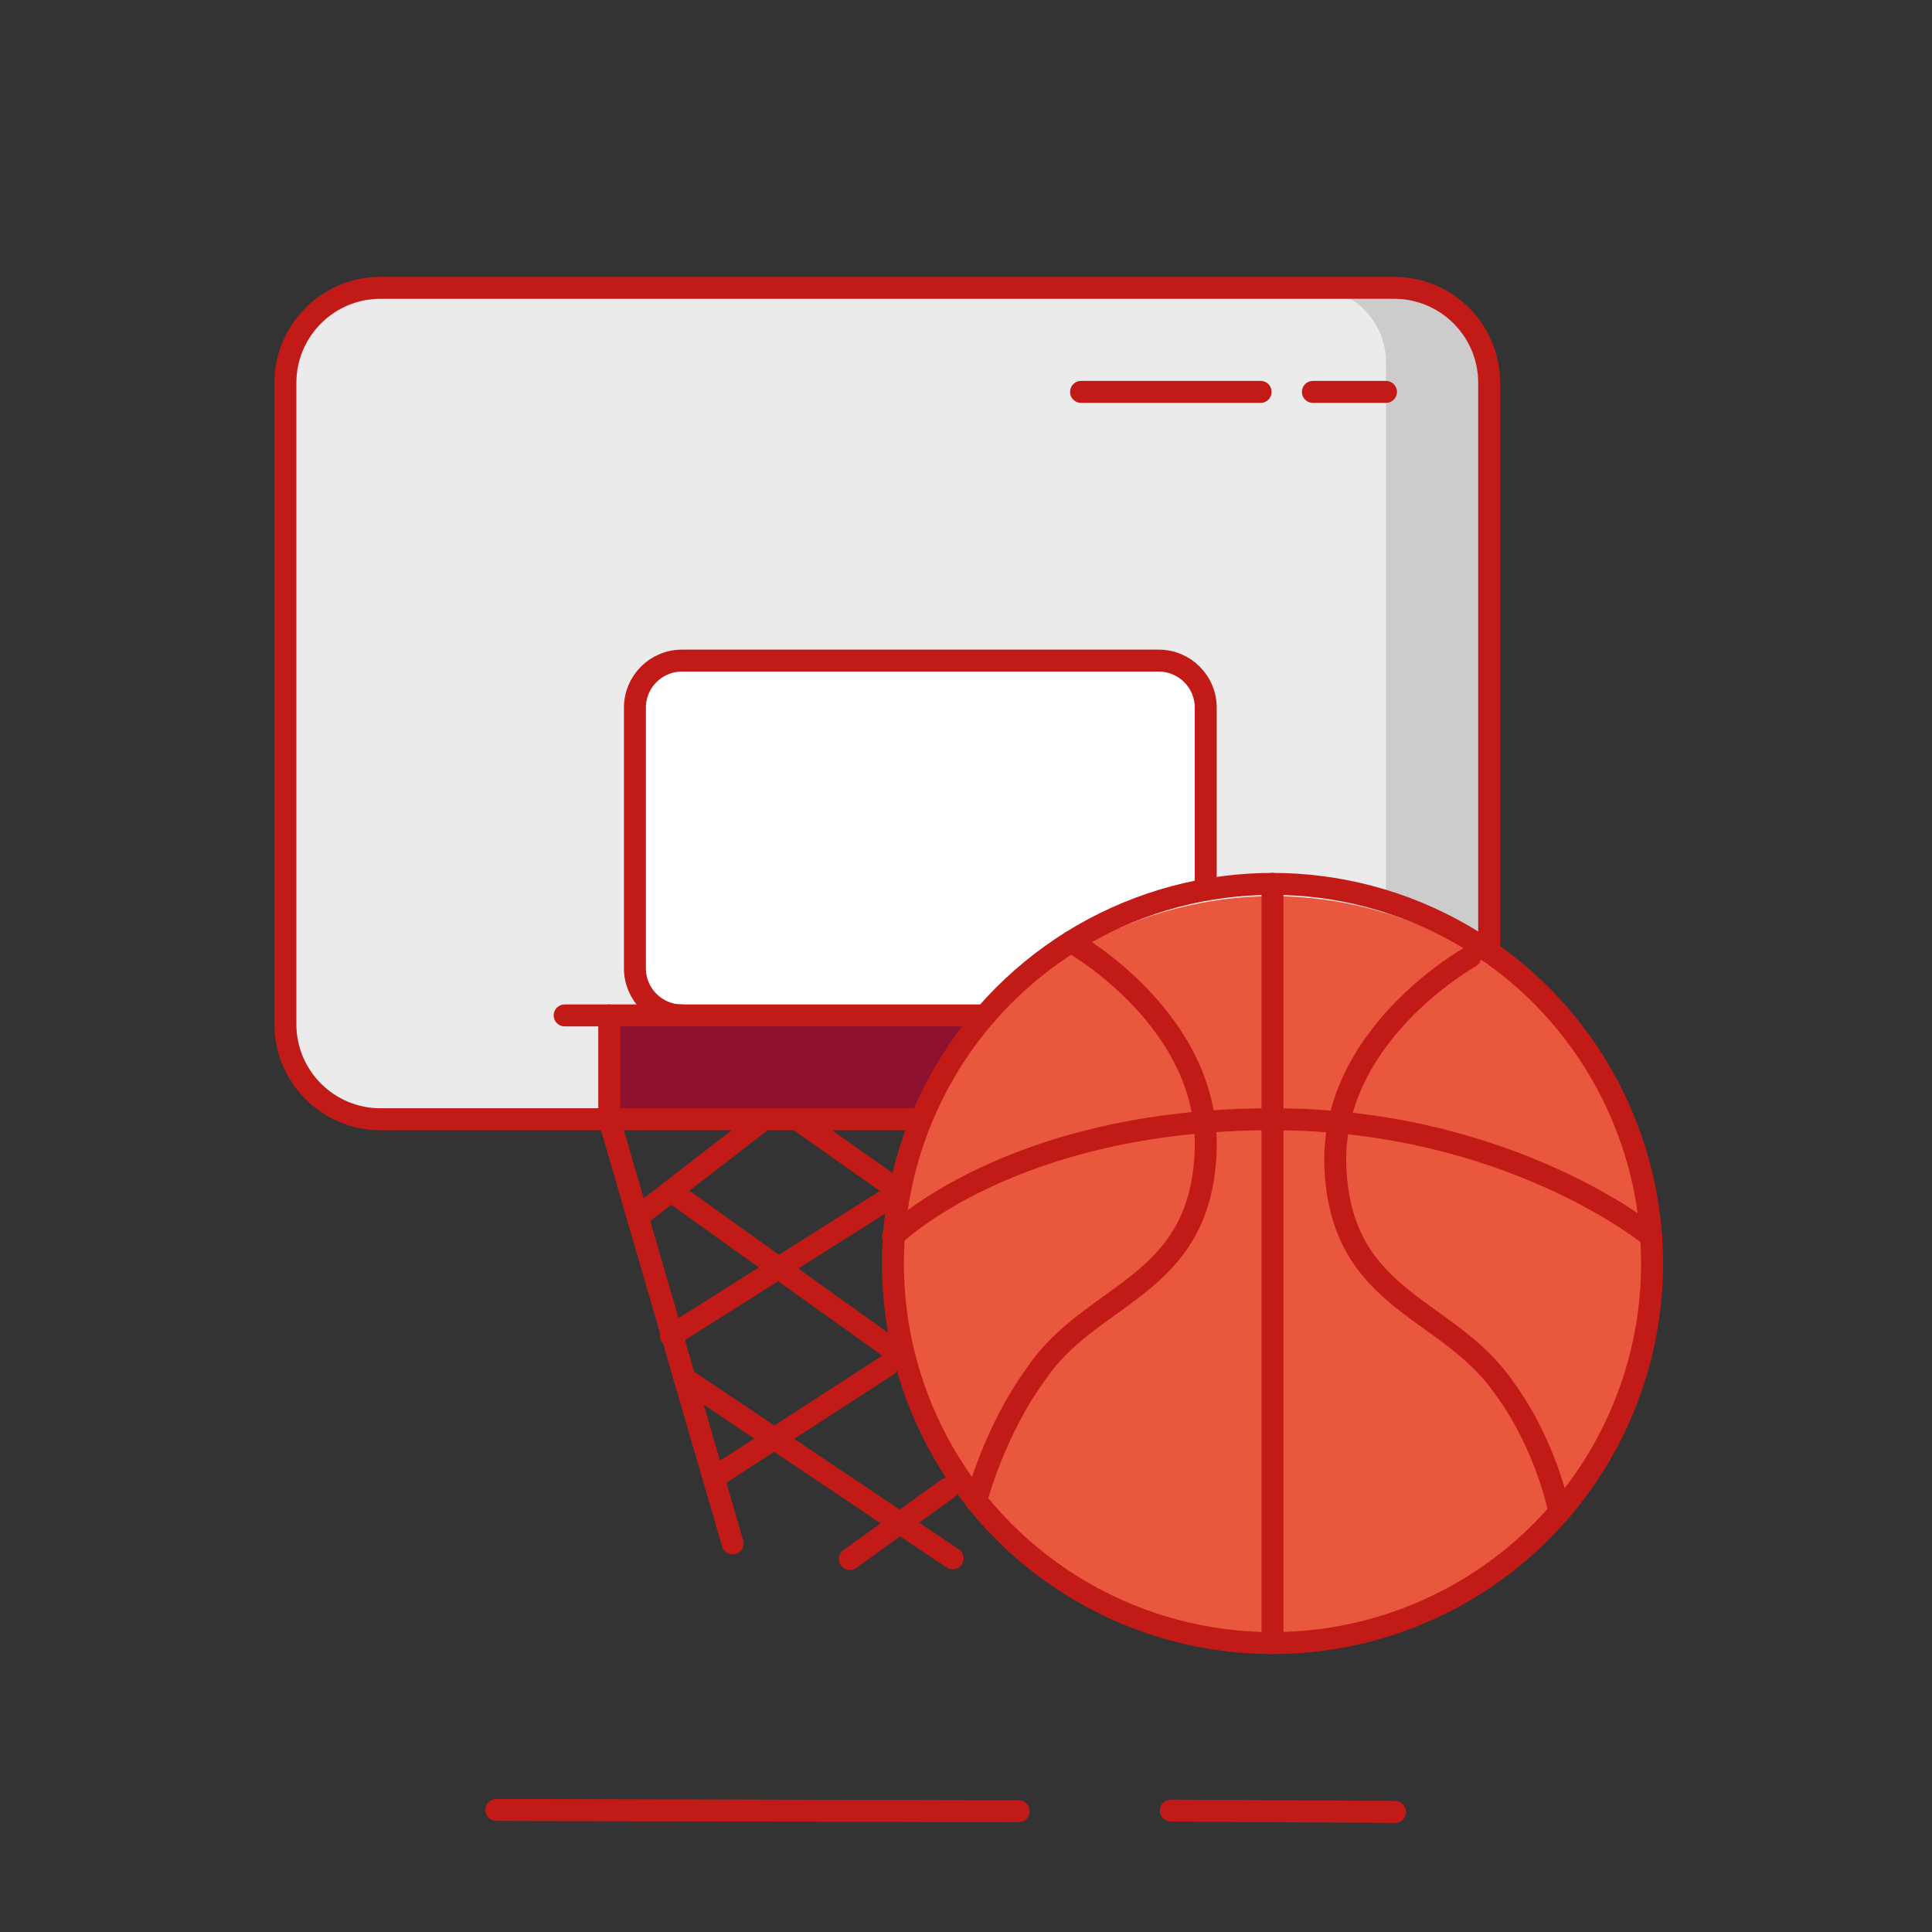 <?xml version="1.0" encoding="UTF-8"?>
<svg width="88px" height="88px" viewBox="0 0 88 88" version="1.1" xmlns="http://www.w3.org/2000/svg" xmlns:xlink="http://www.w3.org/1999/xlink">
    <rect x="0" y="0" width="88" height="88" fill="#333333" stroke="none"/>
    <title>7DF337DE-4017-4EFB-9E6B-D4A1F58629B8</title>
    <g id="Symbols" stroke="none" stroke-width="1" fill="none" fill-rule="evenodd">
        <g id="01_Basics/07_icons/05_illustrations_88x88/Other/x29-basketball">
            <polygon id="BG" fill-opacity="0" fill="#FFFFFF" points="0 88.001 88 88.001 88 0.001 0 0.001"></polygon>
            <g id="Illustration-88px_Other-x29-basketball" transform="translate(13, 13.11)">
                <g id="color_110_" transform="translate(0.01, 0)" fill-rule="nonzero">
                    <path d="M51.44,37.87 L3.38,37.87 C1.52,37.87 7.10542736e-15,36.35 7.10542736e-15,34.49 L7.10542736e-15,3.38 C7.10542736e-15,1.52 1.52,3.55271368e-15 3.38,3.55271368e-15 L51.45,3.55271368e-15 C53.31,3.55271368e-15 54.83,1.52 54.83,3.38 L54.83,34.49 C54.82,36.35 53.3,37.87 51.44,37.87 Z" id="Path" fill="#CCCCCC"></path>
                    <path d="M46.74,37.87 L3.38,37.87 C1.52,37.87 7.10542736e-15,36.35 7.10542736e-15,34.49 L7.10542736e-15,3.38 C7.10542736e-15,1.52 1.52,3.55271368e-15 3.38,3.55271368e-15 L46.74,3.55271368e-15 C48.6,3.55271368e-15 50.12,1.52 50.12,3.38 L50.12,34.49 C50.12,36.35 48.6,37.87 46.74,37.87 Z" id="Path" fill="#EBEBEB"></path>
                    <path d="M40.19,33.14 L18.04,33.14 C17.09,33.14 16.31,32.36 16.31,31.41 L16.31,18.71 C16.31,17.76 17.09,16.98 18.04,16.98 L40.19,16.98 C41.14,16.98 41.92,17.76 41.92,18.71 L41.92,31.41 C41.92,32.36 41.14,33.14 40.19,33.14 Z" id="Path" fill="#FFFFFF"></path>
                    <rect id="Rectangle" fill="#8E1230" x="14.74" y="33.14" width="25.58" height="4.73"></rect>
                    <ellipse id="Oval" fill="#E9573D" cx="44.96" cy="44.72" rx="17.28" ry="17.01"></ellipse>
                </g>
                <g id="stroke_95_" stroke="#C21B17" stroke-linecap="round" stroke-linejoin="round">
                    <path d="M28.92,37.87 L4.33,37.87 C1.94,37.87 -1.77635684e-15,35.93 -1.77635684e-15,33.54 L-1.77635684e-15,4.33 C-1.77635684e-15,1.94 1.94,1.77635684e-15 4.33,1.77635684e-15 L50.5,1.77635684e-15 C52.89,1.77635684e-15 54.83,1.94 54.83,4.33 L54.83,30.25" id="Path"></path>
                    <line x1="36.24" y1="4.74" x2="44.42" y2="4.74" id="Path"></line>
                    <line x1="46.8" y1="4.74" x2="50.13" y2="4.74" id="Path"></line>
                    <path d="M31.88,33.14 L18.06,33.14 C16.88,33.14 15.92,32.18 15.92,31 L15.92,19.12 C15.92,17.94 16.88,16.98 18.06,16.98 L39.78,16.98 C40.96,16.98 41.92,17.94 41.92,19.12 L41.92,27.16" id="Path"></path>
                    <line x1="12.72" y1="33.14" x2="18.06" y2="33.14" id="Path"></line>
                    <polyline id="Path" points="20.37 57.19 14.75 37.87 14.75 33.14"></polyline>
                    <line x1="21.79" y1="37.87" x2="16.04" y2="42.32" id="Path"></line>
                    <line x1="27.98" y1="48.59" x2="17.56" y2="41.14" id="Path"></line>
                    <polyline id="Path" points="17.56 47.74 27.98 41.16 23.31 37.87"></polyline>
                    <line x1="19.5" y1="54.21" x2="27.42" y2="49.08" id="Path"></line>
                    <line x1="18.18" y1="49.68" x2="30.39" y2="57.87" id="Path"></line>
                    <line x1="25.71" y1="57.9" x2="30.17" y2="54.69" id="Path"></line>
                    <circle id="Oval" cx="44.96" cy="44.44" r="17.29"></circle>
                    <line x1="44.96" y1="27.15" x2="44.96" y2="61.73" id="Path"></line>
                    <path d="M35.78,29.79 C35.78,29.79 42.24,33.38 41.91,39.48 C41.59,45.59 36.69,45.72 34.17,49.5 C32.29,52.07 31.46,55.24 31.46,55.24" id="Path"></path>
                    <path d="M53.96,30.48 C53.96,30.48 47.5,34.07 47.83,40.17 C48.15,46.28 53.05,46.41 55.57,50.19 C57.45,52.76 58.03,55.75 58.03,55.75" id="Path"></path>
                    <path d="M62.21,43.21 C62.21,43.21 55.74,37.87 44.96,37.87 C33.02,37.87 27.67,43.21 27.67,43.21" id="Path"></path>
                </g>
                <line x1="40.33" y1="69.36" x2="50.54" y2="69.42" id="Path" stroke="#C21B17" stroke-linecap="round" stroke-linejoin="round"></line>
                <line x1="9.61" y1="69.33" x2="33.4" y2="69.39" id="Path" stroke="#C21B17" stroke-linecap="round" stroke-linejoin="round"></line>
            </g>
        </g>
    </g>
</svg>